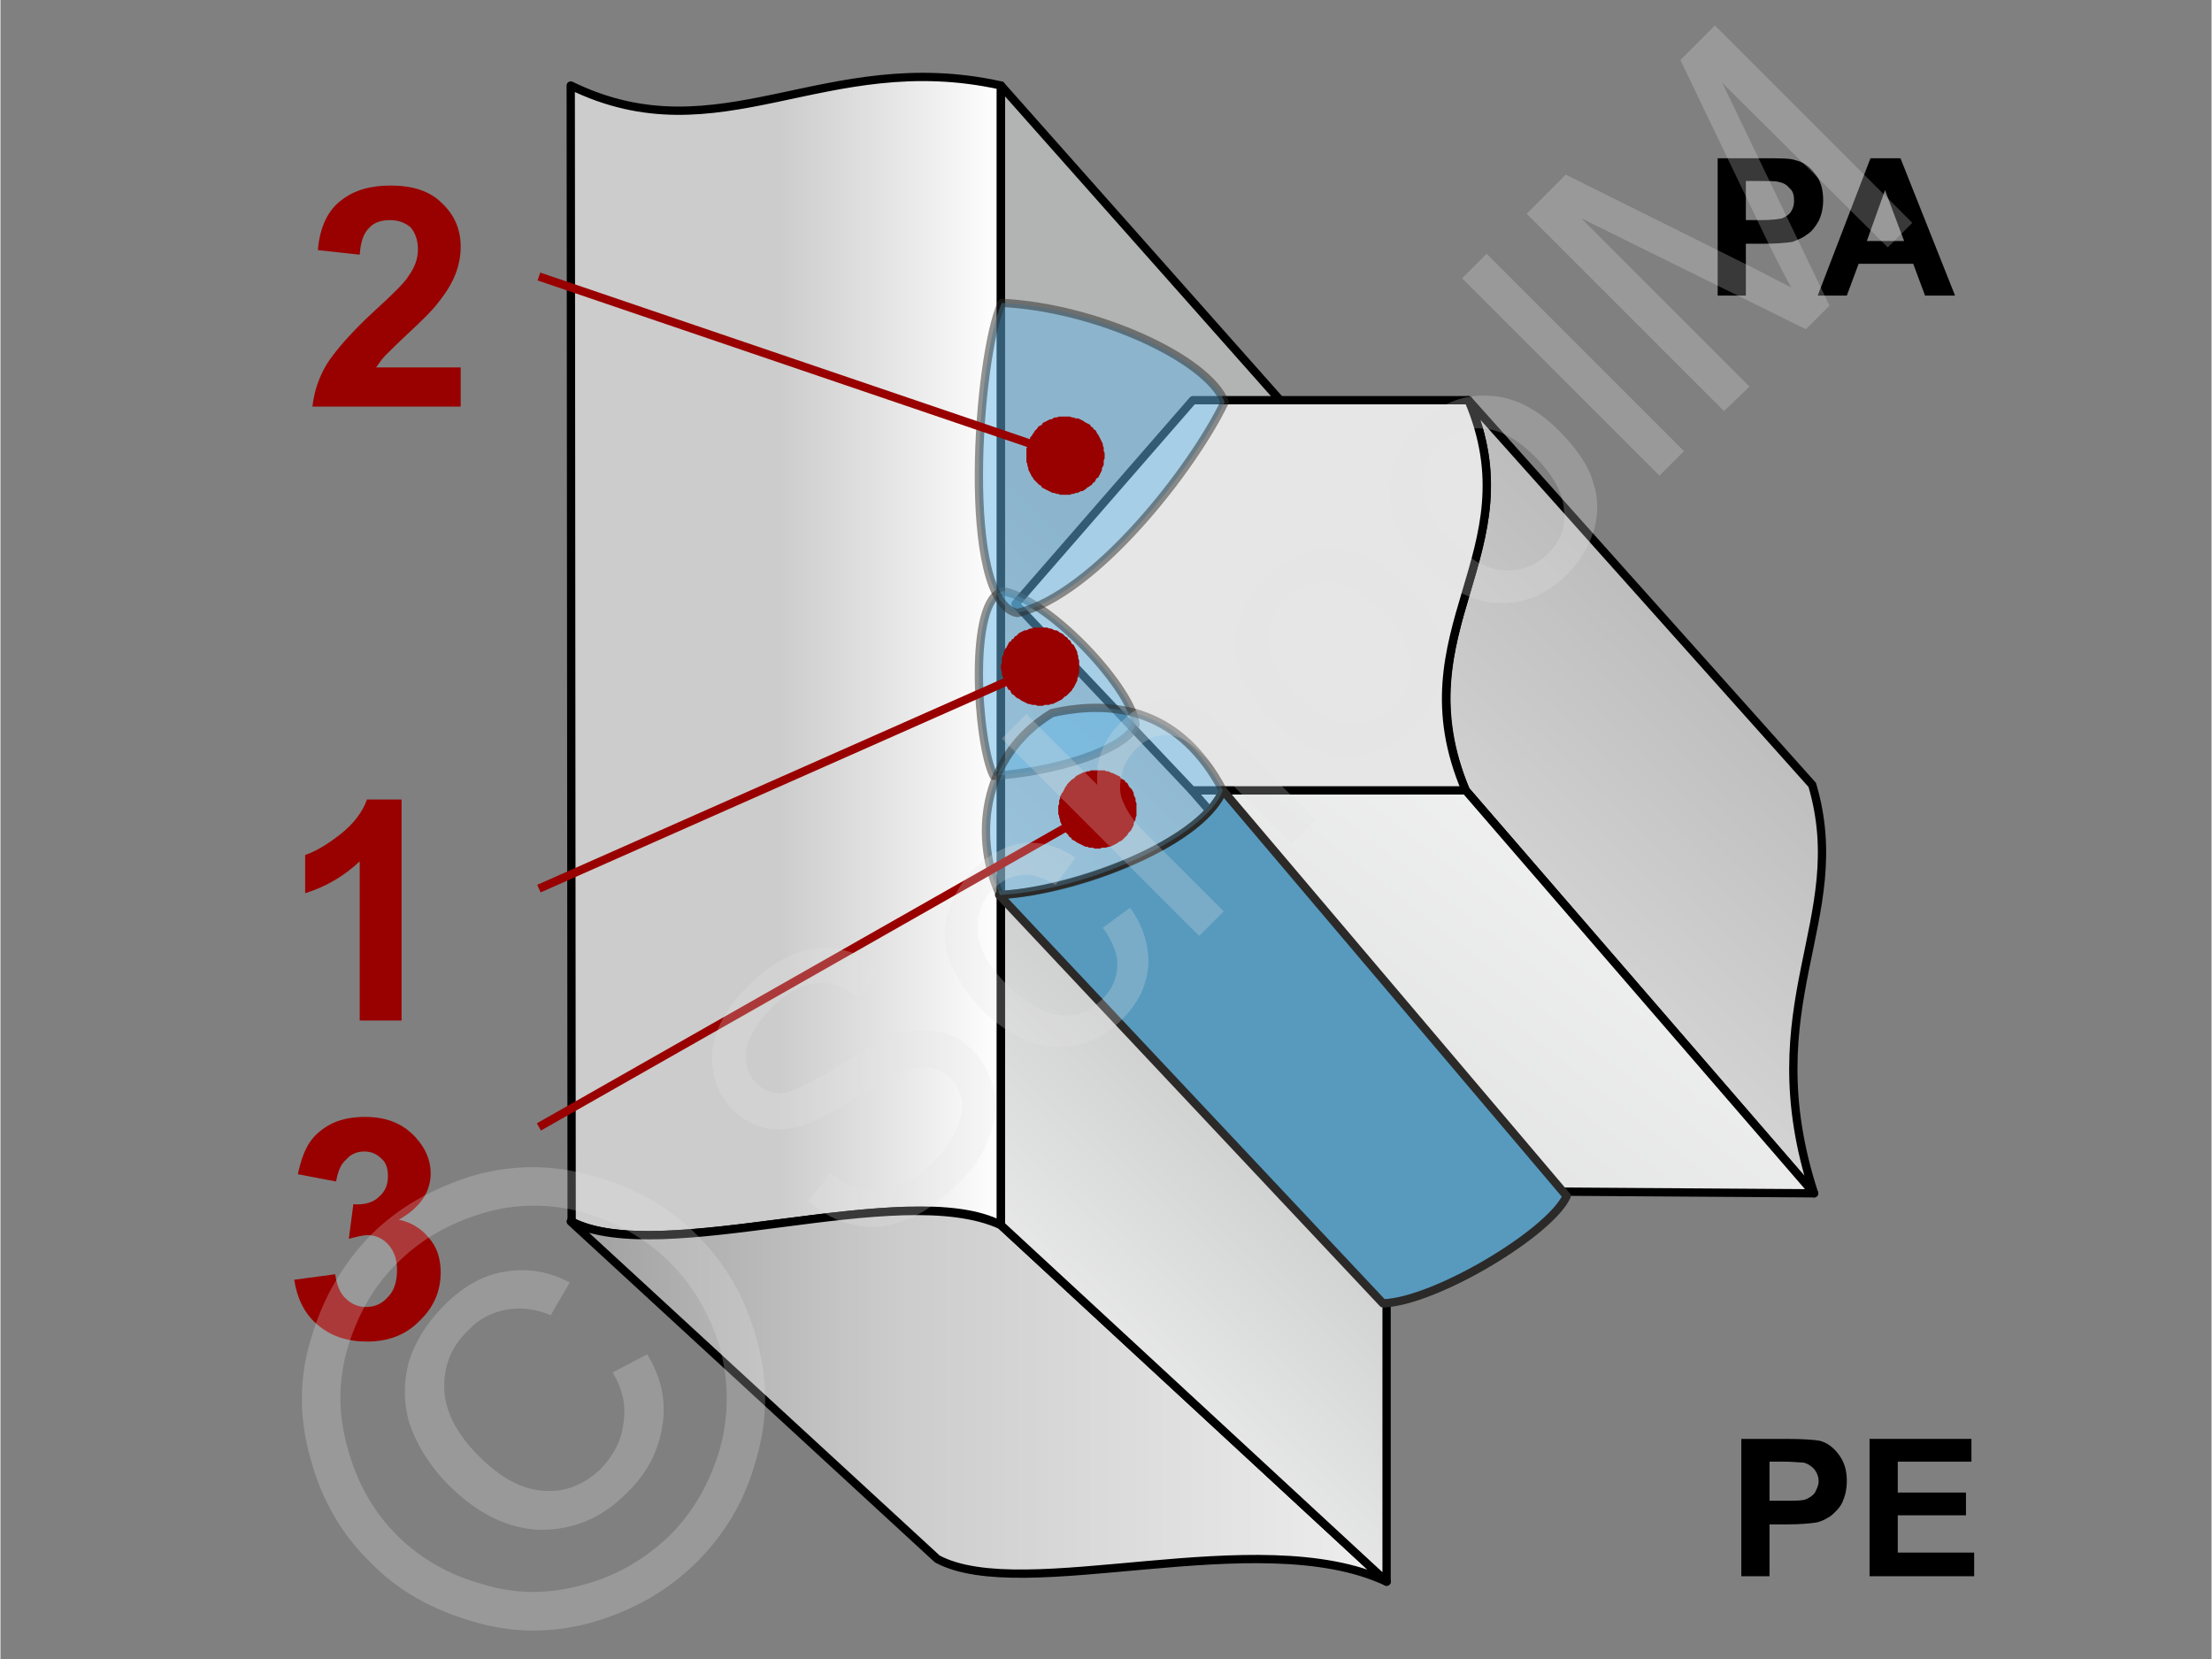 <svg xmlns="http://www.w3.org/2000/svg" width="240px" height="180px" style="shape-rendering:geometricPrecision;text-rendering:geometricPrecision;image-rendering:optimizeQuality;fill-rule:evenodd;clip-rule:evenodd" viewBox="0 0 2431 1824" xmlns:xlink="http://www.w3.org/1999/xlink"><rect x="0" y="0" width="2431" height="1824" fill="#808080" stroke="none"/><defs><clipPath id="id0"><path d="M1100 1347l424 392c-141,-66 -399,26 -494,-25l-403 -371c102,51 360,-48 473,4z"/></clipPath><linearGradient id="id1" gradientUnits="userSpaceOnUse" x1="1345.32" y1="1473.22" x2="2022.56" y2="611.475"><stop offset="0" style="stop-opacity:1;stop-color:#d9dada"/><stop offset="1" style="stop-opacity:1;stop-color:#fefefe"/></linearGradient><linearGradient id="id2" gradientUnits="userSpaceOnUse" x1="1585.69" y1="994.671" x2="989.125" y2="1603.51"><stop offset="0" style="stop-opacity:1;stop-color:#b2b3b3"/><stop offset="1" style="stop-opacity:1;stop-color:#fefefe"/></linearGradient><linearGradient id="id3" gradientUnits="userSpaceOnUse" x1="1509.65" y1="1248.82" x2="2347.18" y2="389.011"><stop offset="0" style="stop-opacity:1;stop-color:#e6e6e6"/><stop offset="1" style="stop-opacity:1;stop-color:#999"/></linearGradient><linearGradient id="id4" gradientUnits="userSpaceOnUse" x1="1099.7" y1="1039.05" x2="855.549" y2="1039.05"><stop offset="0" style="stop-opacity:1;stop-color:white"/><stop offset="0.471" style="stop-opacity:1;stop-color:#e6e6e6"/><stop offset="1" style="stop-opacity:1;stop-color:#ccc"/></linearGradient></defs><g id="Ebene_x0020_1"><g id="_671123168"><g><g><g><path d="M628 1343l-1 -1249c164,80 279,-43 473,0l0 1253c-100,-53 -376,47 -472,-4z" style="fill:url(#id4);stroke:#000;stroke-width:9.114;stroke-linejoin:round"/><g><g style="clip-path:url(#id0)"><polygon points="1524,1765 1525,1765 1525,1295 1524,1295" style="fill:#eee"/><polygon id="1" points="1527,1765 1520,1765 1520,1295 1527,1295" style="fill:#eee"/><polygon id="2" points="1523,1765 1516,1765 1516,1295 1523,1295" style="fill:#eee"/><polygon id="3" points="1518,1765 1511,1765 1511,1295 1518,1295" style="fill:#eee"/><polygon id="4" points="1513,1765 1506,1765 1506,1295 1513,1295" style="fill:#ededed"/><polygon id="5" points="1509,1765 1502,1765 1502,1295 1509,1295" style="fill:#ededed"/><polygon id="6" points="1504,1765 1497,1765 1497,1295 1504,1295" style="fill:#ededed"/><polygon id="7" points="1499,1765 1492,1765 1492,1295 1499,1295" style="fill:#ececec"/><polygon id="8" points="1495,1765 1488,1765 1488,1295 1495,1295" style="fill:#ececec"/><polygon id="9" points="1490,1765 1483,1765 1483,1295 1490,1295" style="fill:#ececec"/><polygon id="10" points="1485,1765 1478,1765 1478,1295 1485,1295" style="fill:#ececec"/><polygon id="11" points="1481,1765 1474,1765 1474,1295 1481,1295" style="fill:#ebebeb"/><polygon id="12" points="1476,1765 1469,1765 1469,1295 1476,1295" style="fill:#ebebeb"/><polygon id="13" points="1472,1765 1465,1765 1465,1295 1472,1295" style="fill:#ebebeb"/><polygon id="14" points="1467,1765 1460,1765 1460,1295 1467,1295" style="fill:#eaeaea"/><polygon id="15" points="1462,1765 1455,1765 1455,1295 1462,1295" style="fill:#eaeaea"/><polygon id="16" points="1458,1765 1451,1765 1451,1295 1458,1295" style="fill:#eaeaea"/><polygon id="17" points="1453,1765 1446,1765 1446,1295 1453,1295" style="fill:#e9e9e9"/><polygon id="18" points="1448,1765 1441,1765 1441,1295 1448,1295" style="fill:#e9e9e9"/><polygon id="19" points="1444,1765 1437,1765 1437,1295 1444,1295" style="fill:#e9e9e9"/><polygon id="20" points="1439,1765 1432,1765 1432,1295 1439,1295" style="fill:#e9e9e9"/><polygon id="21" points="1434,1765 1428,1765 1428,1295 1434,1295" style="fill:#e8e8e8"/><polygon id="22" points="1430,1765 1423,1765 1423,1295 1430,1295" style="fill:#e8e8e8"/><polygon id="23" points="1425,1765 1418,1765 1418,1295 1425,1295" style="fill:#e8e8e8"/><polygon id="24" points="1421,1765 1414,1765 1414,1295 1421,1295" style="fill:#e7e7e7"/><polygon id="25" points="1416,1765 1409,1765 1409,1295 1416,1295" style="fill:#e7e7e7"/><polygon id="26" points="1411,1765 1404,1765 1404,1295 1411,1295" style="fill:#e7e7e7"/><polygon id="27" points="1407,1765 1400,1765 1400,1295 1407,1295" style="fill:#e7e7e7"/><polygon id="28" points="1402,1765 1395,1765 1395,1295 1402,1295" style="fill:#e6e6e6"/><polygon id="29" points="1397,1765 1390,1765 1390,1295 1397,1295" style="fill:#e6e6e6"/><polygon id="30" points="1393,1765 1386,1765 1386,1295 1393,1295" style="fill:#e6e6e6"/><polygon id="31" points="1388,1765 1381,1765 1381,1295 1388,1295" style="fill:#e5e5e5"/><polygon id="32" points="1383,1765 1377,1765 1377,1295 1383,1295" style="fill:#e5e5e5"/><polygon id="33" points="1379,1765 1372,1765 1372,1295 1379,1295" style="fill:#e5e5e5"/><polygon id="34" points="1374,1765 1367,1765 1367,1295 1374,1295" style="fill:#e4e4e4"/><polygon id="35" points="1370,1765 1363,1765 1363,1295 1370,1295" style="fill:#e4e4e4"/><polygon id="36" points="1365,1765 1358,1765 1358,1295 1365,1295" style="fill:#e4e4e4"/><polygon id="37" points="1360,1765 1353,1765 1353,1295 1360,1295" style="fill:#e4e4e4"/><polygon id="38" points="1356,1765 1349,1765 1349,1295 1356,1295" style="fill:#e3e3e3"/><polygon id="39" points="1351,1765 1344,1765 1344,1295 1351,1295" style="fill:#e3e3e3"/><polygon id="40" points="1346,1765 1339,1765 1339,1295 1346,1295" style="fill:#e3e3e3"/><polygon id="41" points="1342,1765 1335,1765 1335,1295 1342,1295" style="fill:#e2e2e2"/><polygon id="42" points="1337,1765 1330,1765 1330,1295 1337,1295" style="fill:#e2e2e2"/><polygon id="43" points="1333,1765 1326,1765 1326,1295 1333,1295" style="fill:#e2e2e2"/><polygon id="44" points="1328,1765 1321,1765 1321,1295 1328,1295" style="fill:#e2e2e2"/><polygon id="45" points="1323,1765 1316,1765 1316,1295 1323,1295" style="fill:#e1e1e1"/><polygon id="46" points="1319,1765 1312,1765 1312,1295 1319,1295" style="fill:#e1e1e1"/><polygon id="47" points="1314,1765 1307,1765 1307,1295 1314,1295" style="fill:#e1e1e1"/><polygon id="48" points="1309,1765 1302,1765 1302,1295 1309,1295" style="fill:#e0e0e0"/><polygon id="49" points="1305,1765 1298,1765 1298,1295 1305,1295" style="fill:#e0e0e0"/><polygon id="50" points="1300,1765 1293,1765 1293,1295 1300,1295" style="fill:#e0e0e0"/><polygon id="51" points="1295,1765 1288,1765 1288,1295 1295,1295" style="fill:#dfdfdf"/><polygon id="52" points="1291,1765 1284,1765 1284,1295 1291,1295" style="fill:#dfdfdf"/><polygon id="53" points="1286,1765 1279,1765 1279,1295 1286,1295" style="fill:#dfdfdf"/><polygon id="54" points="1282,1765 1275,1765 1275,1295 1282,1295" style="fill:#dfdfdf"/><polygon id="55" points="1277,1765 1270,1765 1270,1295 1277,1295" style="fill:#dedede"/><polygon id="56" points="1272,1765 1265,1765 1265,1295 1272,1295" style="fill:#dedede"/><polygon id="57" points="1268,1765 1261,1765 1261,1295 1268,1295" style="fill:#dedede"/><polygon id="58" points="1263,1765 1256,1765 1256,1295 1263,1295" style="fill:#ddd"/><polygon id="59" points="1258,1765 1251,1765 1251,1295 1258,1295" style="fill:#ddd"/><polygon id="60" points="1254,1765 1247,1765 1247,1295 1254,1295" style="fill:#ddd"/><polygon id="61" points="1249,1765 1242,1765 1242,1295 1249,1295" style="fill:#dcdcdc"/><polygon id="62" points="1244,1765 1237,1765 1237,1295 1244,1295" style="fill:#dcdcdc"/><polygon id="63" points="1240,1765 1233,1765 1233,1295 1240,1295" style="fill:#dcdcdc"/><polygon id="64" points="1235,1765 1228,1765 1228,1295 1235,1295" style="fill:#dcdcdc"/><polygon id="65" points="1231,1765 1224,1765 1224,1295 1231,1295" style="fill:#dbdbdb"/><polygon id="66" points="1226,1765 1219,1765 1219,1295 1226,1295" style="fill:#dbdbdb"/><polygon id="67" points="1221,1765 1214,1765 1214,1295 1221,1295" style="fill:#dbdbdb"/><polygon id="68" points="1217,1765 1210,1765 1210,1295 1217,1295" style="fill:#dadada"/><polygon id="69" points="1212,1765 1205,1765 1205,1295 1212,1295" style="fill:#dadada"/><polygon id="70" points="1207,1765 1200,1765 1200,1295 1207,1295" style="fill:#dadada"/><polygon id="71" points="1203,1765 1196,1765 1196,1295 1203,1295" style="fill:#dadada"/><polygon id="72" points="1198,1765 1191,1765 1191,1295 1198,1295" style="fill:#d9d9d9"/><polygon id="73" points="1193,1765 1186,1765 1186,1295 1193,1295" style="fill:#d9d9d9"/><polygon id="74" points="1189,1765 1182,1765 1182,1295 1189,1295" style="fill:#d9d9d9"/><polygon id="75" points="1184,1765 1177,1765 1177,1295 1184,1295" style="fill:#d8d8d8"/><polygon id="76" points="1180,1765 1173,1765 1173,1295 1180,1295" style="fill:#d8d8d8"/><polygon id="77" points="1175,1765 1168,1765 1168,1295 1175,1295" style="fill:#d8d8d8"/><polygon id="78" points="1170,1765 1163,1765 1163,1295 1170,1295" style="fill:#d7d7d7"/><polygon id="79" points="1166,1765 1159,1765 1159,1295 1166,1295" style="fill:#d7d7d7"/><polygon id="80" points="1161,1765 1154,1765 1154,1295 1161,1295" style="fill:#d7d7d7"/><polygon id="81" points="1156,1765 1149,1765 1149,1295 1156,1295" style="fill:#d7d7d7"/><polygon id="82" points="1152,1765 1145,1765 1145,1295 1152,1295" style="fill:#d6d6d6"/><polygon id="83" points="1147,1765 1140,1765 1140,1295 1147,1295" style="fill:#d6d6d6"/><polygon id="84" points="1142,1765 1136,1765 1136,1295 1142,1295" style="fill:#d6d6d6"/><polygon id="85" points="1138,1765 1131,1765 1131,1295 1138,1295" style="fill:#d5d5d5"/><polygon id="86" points="1133,1765 1126,1765 1126,1295 1133,1295" style="fill:#d5d5d5"/><polygon id="87" points="1129,1765 1122,1765 1122,1295 1129,1295" style="fill:#d5d5d5"/><polygon id="88" points="1124,1765 1117,1765 1117,1295 1124,1295" style="fill:#d5d5d5"/><polygon id="89" points="1119,1765 1112,1765 1112,1295 1119,1295" style="fill:#d4d4d4"/><polygon id="90" points="1115,1765 1108,1765 1108,1295 1115,1295" style="fill:#d4d4d4"/><polygon id="91" points="1110,1765 1103,1765 1103,1295 1110,1295" style="fill:#d4d4d4"/><polygon id="92" points="1105,1765 1098,1765 1098,1295 1105,1295" style="fill:#d3d3d3"/><polygon id="93" points="1101,1765 1094,1765 1094,1295 1101,1295" style="fill:#d3d3d3"/><polygon id="94" points="1096,1765 1089,1765 1089,1295 1096,1295" style="fill:#d3d3d3"/><polygon id="95" points="1091,1765 1085,1765 1085,1295 1091,1295" style="fill:#d2d2d2"/><polygon id="96" points="1087,1765 1080,1765 1080,1295 1087,1295" style="fill:#d2d2d2"/><polygon id="97" points="1082,1765 1075,1765 1075,1295 1082,1295" style="fill:#d2d2d2"/><polygon id="98" points="1078,1765 1071,1765 1071,1295 1078,1295" style="fill:#d2d2d2"/><polygon id="99" points="1073,1765 1066,1765 1066,1295 1073,1295" style="fill:#d1d1d1"/><polygon id="100" points="1068,1765 1061,1765 1061,1295 1068,1295" style="fill:#d1d1d1"/><polygon id="101" points="1064,1765 1057,1765 1057,1295 1064,1295" style="fill:#d1d1d1"/><polygon id="102" points="1059,1765 1052,1765 1052,1295 1059,1295" style="fill:#d0d0d0"/><polygon id="103" points="1054,1765 1047,1765 1047,1295 1054,1295" style="fill:#d0d0d0"/><polygon id="104" points="1050,1765 1043,1765 1043,1295 1050,1295" style="fill:#d0d0d0"/><polygon id="105" points="1045,1765 1038,1765 1038,1295 1045,1295" style="fill:#d0d0d0"/><polygon id="106" points="1040,1765 1034,1765 1034,1295 1040,1295" style="fill:#cfcfcf"/><polygon id="107" points="1036,1765 1029,1765 1029,1295 1036,1295" style="fill:#cfcfcf"/><polygon id="108" points="1031,1765 1024,1765 1024,1295 1031,1295" style="fill:#cfcfcf"/><polygon id="109" points="1027,1765 1020,1765 1020,1295 1027,1295" style="fill:#cecece"/><polygon id="110" points="1022,1765 1015,1765 1015,1295 1022,1295" style="fill:#cecece"/><polygon id="111" points="1017,1765 1010,1765 1010,1295 1017,1295" style="fill:#cecece"/><polygon id="112" points="1013,1765 1006,1765 1006,1295 1013,1295" style="fill:#cdcdcd"/><polygon id="113" points="1008,1765 1001,1765 1001,1295 1008,1295" style="fill:#cdcdcd"/><polygon id="114" points="1003,1765 996,1765 996,1295 1003,1295" style="fill:#cdcdcd"/><polygon id="115" points="999,1765 992,1765 992,1295 999,1295" style="fill:#cdcdcd"/><polygon id="116" points="994,1765 987,1765 987,1295 994,1295" style="fill:#ccc"/><polygon id="117" points="990,1765 983,1765 983,1295 990,1295" style="fill:#ccc"/><polygon id="118" points="985,1765 978,1765 978,1295 985,1295" style="fill:#cbcbcb"/><polygon id="119" points="980,1765 973,1765 973,1295 980,1295" style="fill:#cbcbcb"/><polygon id="120" points="976,1765 969,1765 969,1295 976,1295" style="fill:#cacaca"/><polygon id="121" points="971,1765 964,1765 964,1295 971,1295" style="fill:#cacaca"/><polygon id="122" points="966,1765 959,1765 959,1295 966,1295" style="fill:#c9c9c9"/><polygon id="123" points="962,1765 955,1765 955,1295 962,1295" style="fill:#c9c9c9"/><polygon id="124" points="957,1765 950,1765 950,1295 957,1295" style="fill:#c8c8c8"/><polygon id="125" points="952,1765 945,1765 945,1295 952,1295" style="fill:#c7c7c7"/><polygon id="126" points="948,1765 941,1765 941,1295 948,1295" style="fill:#c7c7c7"/><polygon id="127" points="943,1765 936,1765 936,1295 943,1295" style="fill:#c6c6c6"/><polygon id="128" points="939,1765 932,1765 932,1295 939,1295" style="fill:#c6c6c6"/><polygon id="129" points="934,1765 927,1765 927,1295 934,1295" style="fill:#c5c5c5"/><polygon id="130" points="929,1765 922,1765 922,1295 929,1295" style="fill:#c5c5c5"/><polygon id="131" points="925,1765 918,1765 918,1295 925,1295" style="fill:#c4c4c4"/><polygon id="132" points="920,1765 913,1765 913,1295 920,1295" style="fill:#c3c3c3"/><polygon id="133" points="915,1765 908,1765 908,1295 915,1295" style="fill:#c3c3c3"/><polygon id="134" points="911,1765 904,1765 904,1295 911,1295" style="fill:#c2c2c2"/><polygon id="135" points="906,1765 899,1765 899,1295 906,1295" style="fill:#c2c2c2"/><polygon id="136" points="901,1765 894,1765 894,1295 901,1295" style="fill:#c1c1c1"/><polygon id="137" points="897,1765 890,1765 890,1295 897,1295" style="fill:#c1c1c1"/><polygon id="138" points="892,1765 885,1765 885,1295 892,1295" style="fill:silver"/><polygon id="139" points="888,1765 881,1765 881,1295 888,1295" style="fill:#bfbfbf"/><polygon id="140" points="883,1765 876,1765 876,1295 883,1295" style="fill:#bfbfbf"/><polygon id="141" points="878,1765 871,1765 871,1295 878,1295" style="fill:#bebebe"/><polygon id="142" points="874,1765 867,1765 867,1295 874,1295" style="fill:#bebebe"/><polygon id="143" points="869,1765 862,1765 862,1295 869,1295" style="fill:#bdbdbd"/><polygon id="144" points="864,1765 857,1765 857,1295 864,1295" style="fill:#bcbcbc"/><polygon id="145" points="860,1765 853,1765 853,1295 860,1295" style="fill:#bcbcbc"/><polygon id="146" points="855,1765 848,1765 848,1295 855,1295" style="fill:#bbb"/><polygon id="147" points="850,1765 843,1765 843,1295 850,1295" style="fill:#bbb"/><polygon id="148" points="846,1765 839,1765 839,1295 846,1295" style="fill:#bababa"/><polygon id="149" points="841,1765 834,1765 834,1295 841,1295" style="fill:#bababa"/><polygon id="150" points="837,1765 830,1765 830,1295 837,1295" style="fill:#b9b9b9"/><polygon id="151" points="832,1765 825,1765 825,1295 832,1295" style="fill:#b8b8b8"/><polygon id="152" points="827,1765 820,1765 820,1295 827,1295" style="fill:#b8b8b8"/><polygon id="153" points="823,1765 816,1765 816,1295 823,1295" style="fill:#b7b7b7"/><polygon id="154" points="818,1765 811,1765 811,1295 818,1295" style="fill:#b7b7b7"/><polygon id="155" points="813,1765 806,1765 806,1295 813,1295" style="fill:#b6b6b6"/><polygon id="156" points="809,1765 802,1765 802,1295 809,1295" style="fill:#b6b6b6"/><polygon id="157" points="804,1765 797,1765 797,1295 804,1295" style="fill:#b5b5b5"/><polygon id="158" points="799,1765 793,1765 793,1295 799,1295" style="fill:#b4b4b4"/><polygon id="159" points="795,1765 788,1765 788,1295 795,1295" style="fill:#b4b4b4"/><polygon id="160" points="790,1765 783,1765 783,1295 790,1295" style="fill:#b3b3b3"/><polygon id="161" points="786,1765 779,1765 779,1295 786,1295" style="fill:#b3b3b3"/><polygon id="162" points="781,1765 774,1765 774,1295 781,1295" style="fill:#b2b2b2"/><polygon id="163" points="776,1765 769,1765 769,1295 776,1295" style="fill:#b2b2b2"/><polygon id="164" points="772,1765 765,1765 765,1295 772,1295" style="fill:#b1b1b1"/><polygon id="165" points="767,1765 760,1765 760,1295 767,1295" style="fill:#b0b0b0"/><polygon id="166" points="762,1765 755,1765 755,1295 762,1295" style="fill:#b0b0b0"/><polygon id="167" points="758,1765 751,1765 751,1295 758,1295" style="fill:#afafaf"/><polygon id="168" points="753,1765 746,1765 746,1295 753,1295" style="fill:#afafaf"/><polygon id="169" points="748,1765 742,1765 742,1295 748,1295" style="fill:#aeaeae"/><polygon id="170" points="744,1765 737,1765 737,1295 744,1295" style="fill:#aeaeae"/><polygon id="171" points="739,1765 732,1765 732,1295 739,1295" style="fill:#adadad"/><polygon id="172" points="735,1765 728,1765 728,1295 735,1295" style="fill:#acacac"/><polygon id="173" points="730,1765 723,1765 723,1295 730,1295" style="fill:#acacac"/><polygon id="174" points="725,1765 718,1765 718,1295 725,1295" style="fill:#ababab"/><polygon id="175" points="721,1765 714,1765 714,1295 721,1295" style="fill:#ababab"/><polygon id="176" points="716,1765 709,1765 709,1295 716,1295" style="fill:#aaa"/><polygon id="177" points="711,1765 704,1765 704,1295 711,1295" style="fill:#aaa"/><polygon id="178" points="707,1765 700,1765 700,1295 707,1295" style="fill:#a9a9a9"/><polygon id="179" points="702,1765 695,1765 695,1295 702,1295" style="fill:#a8a8a8"/><polygon id="180" points="697,1765 691,1765 691,1295 697,1295" style="fill:#a8a8a8"/><polygon id="181" points="693,1765 686,1765 686,1295 693,1295" style="fill:#a7a7a7"/><polygon id="182" points="688,1765 681,1765 681,1295 688,1295" style="fill:#a7a7a7"/><polygon id="183" points="684,1765 677,1765 677,1295 684,1295" style="fill:#a6a6a6"/><polygon id="184" points="679,1765 672,1765 672,1295 679,1295" style="fill:#a6a6a6"/><polygon id="185" points="674,1765 667,1765 667,1295 674,1295" style="fill:#a5a5a5"/><polygon id="186" points="670,1765 663,1765 663,1295 670,1295" style="fill:#a4a4a4"/><polygon id="187" points="665,1765 658,1765 658,1295 665,1295" style="fill:#a4a4a4"/><polygon id="188" points="660,1765 653,1765 653,1295 660,1295" style="fill:#a3a3a3"/><polygon id="189" points="656,1765 649,1765 649,1295 656,1295" style="fill:#a3a3a3"/><polygon id="190" points="651,1765 644,1765 644,1295 651,1295" style="fill:#a2a2a2"/><polygon id="191" points="647,1765 640,1765 640,1295 647,1295" style="fill:#a2a2a2"/><polygon id="192" points="642,1765 635,1765 635,1295 642,1295" style="fill:#a1a1a1"/><polygon id="193" points="637,1765 630,1765 630,1295 637,1295" style="fill:#a0a0a0"/><polygon id="194" points="633,1765 626,1765 626,1295 633,1295" style="fill:#a0a0a0"/><polygon id="195" points="628,1765 627,1765 627,1295 628,1295" style="fill:#9f9f9f"/></g><path id="196" d="M1100 1347l424 392c-141,-66 -399,26 -494,-25l-403 -371c102,51 360,-48 473,4z" style="fill:none;stroke:#000;stroke-width:9.114;stroke-linejoin:round"/></g><polygon points="1100,94 1100,1347 1524,1739 1524,572" style="fill:url(#id2);stroke:#000;stroke-width:9.114;stroke-linejoin:round"/></g><g><path d="M1611 869l383 443c-68,-209 42,-300 -2,-449l-378 -423c72,166 -77,251 -3,429z" style="fill:url(#id3);stroke:#000;stroke-width:9.114;stroke-linejoin:round"/><polygon points="1310,869 1611,869 1994,1312 1692,1310" style="fill:url(#id1);stroke:#000;stroke-width:9.114;stroke-linejoin:round"/><path d="M1614 440l-303 0 -195 224 194 205 301 0c-75,-176 75,-261 3,-429z" style="fill:#e6e6e6;stroke:#000;stroke-width:9.114;stroke-linejoin:round"/></g></g><path d="M1248 797c-11,28 -91,52 -156,56 -18,-35 -29,-196 11,-203 54,12 142,109 145,147z" style="fill:#66b8e8;fill-opacity:.502;stroke:#2b2a29;stroke-width:9.114;stroke-linecap:round;stroke-linejoin:round;stroke-opacity:.502"/><path d="M1346 442c-19,-48 -142,-104 -245,-109 -27,58 -46,329 17,341 85,-20 193,-159 228,-232z" style="fill:#66b8e8;fill-opacity:.502;stroke:#2b2a29;stroke-width:9.114;stroke-linecap:round;stroke-linejoin:round;stroke-opacity:.502"/><path d="M506 404l0 43 -163 0c2,-17 7,-32 16,-47 9,-14 26,-34 52,-58 21,-19 34,-32 38,-39 7,-10 10,-19 10,-29 0,-10 -3,-18 -8,-24 -6,-5 -13,-8 -23,-8 -10,0 -18,3 -23,9 -6,6 -9,15 -10,29l-46 -5c2,-25 11,-44 26,-55 14,-11 32,-16 54,-16 24,0 43,6 56,19 14,13 21,29 21,48 0,11 -2,21 -6,31 -4,10 -10,20 -19,31 -5,7 -16,18 -30,31 -15,14 -24,23 -28,27 -4,4 -7,9 -10,13l93 0z" style="fill:#900;fill-rule:nonzero"/><path d="M323 1407l45 -6c2,12 5,21 12,27 6,6 14,9 22,9 10,0 18,-4 24,-11 7,-7 10,-17 10,-30 0,-11 -3,-20 -9,-27 -6,-7 -14,-11 -23,-11 -6,0 -13,2 -21,4l5 -38c12,1 22,-2 28,-8 7,-6 10,-13 10,-23 0,-8 -2,-15 -7,-19 -5,-5 -11,-8 -19,-8 -8,0 -15,3 -20,9 -6,5 -9,13 -11,24l-42 -8c3,-14 7,-26 13,-35 6,-9 15,-16 25,-21 11,-5 23,-7 36,-7 23,0 41,7 55,22 11,12 17,25 17,40 0,21 -12,38 -35,51 14,3 25,10 33,20 9,10 13,23 13,38 0,21 -8,39 -24,54 -15,15 -34,22 -57,22 -22,0 -40,-6 -55,-19 -14,-12 -22,-29 -25,-49z" style="fill:#900;fill-rule:nonzero"/><path d="M441 1122l-46 0 0 -175c-17,16 -37,28 -60,35l0 -42c12,-4 25,-12 39,-23 14,-11 24,-24 29,-38l38 0 0 243z" style="fill:#900;fill-rule:nonzero"/><g><line x1="592" y1="304" x2="1171" y2="501" style="fill:none;fill-rule:nonzero;stroke:#900;stroke-width:9.114"/><polygon id="1" points="1185,460 1185,460 1187,461 1189,462 1191,463 1192,464 1194,465 1196,466 1198,467 1199,469 1201,470 1202,472 1204,473 1205,475 1206,477 1207,478 1208,480 1209,482 1210,484 1211,486 1212,488 1212,490 1213,492 1213,494 1213,496 1214,498 1214,500 1214,502 1214,504 1213,506 1213,508 1213,511 1212,513 1211,515 1211,515 1211,517 1210,519 1209,521 1208,523 1207,525 1205,526 1204,528 1203,530 1201,531 1200,533 1198,534 1197,535 1195,536 1193,538 1191,539 1190,540 1188,540 1186,541 1184,542 1182,542 1180,543 1178,543 1176,544 1174,544 1172,544 1169,544 1167,544 1165,544 1163,543 1161,543 1159,542 1157,542 1157,542 1155,541 1153,540 1151,539 1149,538 1147,537 1145,536 1144,534 1142,533 1141,532 1139,530 1138,529 1136,527 1135,525 1134,524 1133,522 1132,520 1131,518 1130,516 1130,514 1129,512 1129,510 1128,508 1128,506 1128,504 1128,502 1128,500 1128,498 1128,496 1128,493 1129,491 1129,489 1130,487 1130,487 1131,485 1132,483 1132,481 1134,479 1135,477 1136,476 1137,474 1139,472 1140,471 1141,469 1143,468 1145,467 1146,465 1148,464 1150,463 1152,462 1154,461 1156,461 1157,460 1159,459 1161,459 1164,458 1166,458 1168,458 1170,458 1172,458 1174,458 1176,458 1178,459 1180,459 1182,460" style="fill:#900"/></g><g><line x1="592" y1="977" x2="1143" y2="733" style="fill:none;fill-rule:nonzero;stroke:#900;stroke-width:9.114"/><polygon id="1" points="1126,693 1126,693 1128,693 1130,692 1132,691 1134,691 1136,690 1138,690 1141,690 1143,690 1145,690 1147,690 1149,690 1151,690 1153,691 1155,691 1157,692 1159,693 1161,693 1163,694 1164,695 1166,696 1168,697 1170,699 1171,700 1173,701 1174,703 1176,704 1177,706 1178,708 1180,709 1181,711 1182,713 1183,715 1183,715 1184,717 1184,719 1185,721 1185,724 1186,726 1186,728 1186,730 1186,732 1186,734 1186,736 1186,738 1186,740 1185,742 1185,744 1184,746 1184,748 1183,750 1182,752 1181,754 1180,756 1179,757 1178,759 1176,761 1175,762 1173,764 1172,765 1170,766 1168,768 1167,769 1165,770 1163,771 1161,772 1161,772 1159,773 1157,774 1155,774 1153,775 1151,775 1148,775 1146,776 1144,776 1142,776 1140,776 1138,775 1136,775 1134,775 1132,774 1130,774 1128,773 1126,772 1124,771 1122,770 1121,769 1119,768 1117,767 1116,766 1114,764 1112,763 1111,761 1110,759 1108,758 1107,756 1106,754 1105,752 1104,750 1104,750 1103,748 1103,746 1102,744 1101,742 1101,740 1101,738 1100,736 1100,734 1100,731 1101,729 1101,727 1101,725 1101,723 1102,721 1103,719 1103,717 1104,715 1105,713 1106,712 1107,710 1108,708 1109,706 1111,705 1112,703 1114,702 1115,700 1117,699 1118,698 1120,696 1122,695 1124,694" style="fill:#900"/></g><path d="M1344 869c-27,63 -174,112 -246,115l422 449c58,-2 184,-78 202,-118l-378 -446z" style="fill:#579abe;stroke:#2b2a29;stroke-width:9.114;stroke-linecap:round;stroke-linejoin:round"/><path d="M1344 869c-18,49 -143,109 -245,115 -28,-59 -23,-151 57,-200 71,-16 142,-2 188,85z" style="fill:#66b8e8;fill-opacity:.502;stroke:#2b2a29;stroke-width:9.114;stroke-linecap:round;stroke-linejoin:round;stroke-opacity:.502"/><g><line x1="592" y1="1239" x2="1206" y2="890" style="fill:none;fill-rule:nonzero;stroke:#900;stroke-width:9.114"/><polygon id="1" points="1185,852 1185,852 1187,851 1189,850 1191,849 1193,849 1195,848 1197,848 1199,847 1201,847 1203,847 1205,847 1207,847 1209,847 1212,847 1214,847 1216,848 1218,848 1220,849 1222,850 1223,850 1225,851 1227,852 1229,853 1231,854 1232,856 1234,857 1236,858 1237,860 1239,861 1240,863 1241,865 1243,867 1244,868 1244,868 1245,870 1246,872 1246,874 1247,876 1248,878 1248,881 1249,883 1249,885 1249,887 1249,889 1249,891 1249,893 1249,895 1249,897 1248,899 1248,901 1247,903 1246,905 1246,907 1245,909 1244,911 1243,913 1242,914 1240,916 1239,918 1238,919 1236,921 1235,922 1233,924 1231,925 1229,926 1228,927 1228,927 1226,928 1224,929 1222,930 1220,931 1218,931 1215,932 1213,932 1211,932 1209,933 1207,933 1205,933 1203,933 1201,932 1199,932 1197,932 1195,931 1193,931 1191,930 1189,929 1187,928 1185,927 1183,926 1182,925 1180,924 1178,923 1177,921 1175,920 1174,918 1172,916 1171,915 1170,913 1169,911 1169,911 1168,909 1167,907 1166,905 1165,903 1165,901 1164,899 1164,897 1163,895 1163,893 1163,891 1163,889 1163,886 1164,884 1164,882 1164,880 1165,878 1165,876 1166,874 1167,872 1168,871 1169,869 1170,867 1171,865 1172,864 1173,862 1175,860 1176,859 1178,857 1180,856 1181,855 1183,853" style="fill:#900"/></g></g><g><path d="M1888 325l0 -151 49 0c19,0 31,0 36,2 9,2 16,7 22,15 6,7 9,17 9,29 0,9 -2,17 -5,23 -4,7 -8,12 -13,15 -5,4 -11,6 -16,8 -7,1 -18,2 -32,2l-19 0 0 57 -31 0zm31 -126l0 43 16 0c12,0 20,-1 24,-2 4,-2 8,-4 10,-8 2,-3 3,-7 3,-11 0,-6 -1,-11 -5,-14 -3,-4 -7,-6 -12,-7 -3,-1 -11,-1 -22,-1l-14 0z" style="fill:#000;fill-rule:nonzero"/><path id="1" d="M2149 325l-33 0 -13 -35 -60 0 -13 35 -32 0 58 -151 33 0 60 151zm-56 -60l-21 -56 -20 56 41 0z" style="fill:#000;fill-rule:nonzero"/><path d="M1914 1733l0 -151 49 0c19,0 31,1 37,2 8,2 15,7 21,15 6,8 9,17 9,29 0,10 -2,17 -5,24 -3,6 -8,11 -13,15 -5,3 -10,6 -16,7 -7,1 -17,2 -31,2l-20 0 0 57 -31 0zm31 -126l0 43 17 0c12,0 20,0 24,-2 4,-2 7,-4 9,-7 2,-4 4,-8 4,-12 0,-6 -2,-10 -5,-14 -3,-3 -7,-6 -12,-7 -4,0 -11,-1 -22,-1l-15 0z" style="fill:#000;fill-rule:nonzero"/><polygon id="1" points="2055,1733 2055,1582 2167,1582 2167,1607 2086,1607 2086,1641 2161,1641 2161,1666 2086,1666 2086,1707 2170,1707 2170,1733" style="fill:#000;fill-rule:nonzero"/><g><polygon points="0,0 2431,0 2431,1824 0,1824" style="fill:none"/><g><path d="M888 1320l25 -30c12,10 24,16 36,18 11,2 24,1 38,-5 15,-5 28,-14 40,-27 11,-11 19,-22 24,-34 5,-11 7,-22 6,-32 -2,-10 -6,-18 -13,-25 -7,-6 -14,-10 -24,-11 -9,-2 -19,1 -32,6 -8,4 -24,13 -49,28 -25,16 -43,25 -56,29 -15,5 -30,6 -43,3 -13,-3 -25,-10 -35,-20 -11,-11 -18,-24 -21,-40 -3,-16 -2,-32 5,-49 7,-17 18,-32 33,-47 16,-16 33,-28 50,-35 18,-7 35,-9 52,-5 16,3 31,11 44,23l-25 30c-15,-12 -31,-18 -46,-16 -16,1 -32,11 -49,27 -17,18 -27,34 -28,48 -2,14 2,26 11,35 8,8 17,11 28,11 10,-1 30,-10 59,-28 28,-18 49,-30 62,-35 18,-6 35,-8 50,-5 15,2 28,10 39,21 12,12 19,26 23,43 4,17 2,34 -5,52 -6,18 -17,35 -33,50 -20,20 -39,34 -58,41 -19,8 -38,10 -57,6 -19,-4 -36,-13 -51,-27zm324 -300l30 -22c15,21 21,42 20,64 -2,22 -11,41 -29,59 -21,21 -45,31 -73,30 -27,-1 -53,-14 -80,-40 -17,-17 -28,-35 -36,-53 -7,-19 -8,-37 -2,-55 5,-17 14,-33 28,-47 17,-17 35,-26 54,-29 20,-2 39,3 58,16l-22 30c-13,-8 -25,-12 -37,-11 -11,1 -22,6 -31,15 -13,13 -19,29 -18,47 1,18 12,38 33,59 21,21 41,32 58,33 18,2 33,-4 46,-17 11,-11 16,-22 17,-36 1,-13 -5,-28 -16,-43zm106 9l-217 -217 27 -27 78 78c-2,-27 6,-49 25,-68 12,-12 24,-20 37,-24 13,-4 26,-4 38,1 12,4 25,14 40,30l100 99 -27 27 -99 -100c-13,-13 -26,-20 -38,-20 -12,0 -23,5 -33,15 -8,8 -14,17 -16,28 -3,12 -3,22 2,32 4,10 12,21 24,33l86 86 -27 27zm80 -238c-29,-29 -42,-58 -40,-88 2,-26 13,-48 32,-67 22,-22 47,-33 75,-32 27,0 54,13 79,38 20,20 33,39 38,56 6,18 6,36 1,54 -5,18 -15,34 -29,48 -22,22 -47,32 -74,32 -28,-1 -55,-14 -82,-41zm28 -27c20,20 39,31 58,32 19,1 35,-5 48,-18 14,-13 20,-30 19,-48 -2,-19 -13,-39 -33,-60 -20,-19 -39,-29 -58,-30 -18,-1 -34,5 -48,18 -13,13 -19,29 -18,48 1,19 12,38 32,58zm141 -141c-29,-29 -42,-59 -40,-89 2,-25 13,-48 32,-67 22,-22 47,-33 74,-32 28,0 55,13 80,38 20,20 33,39 38,57 6,17 6,35 1,53 -6,18 -15,34 -29,48 -22,22 -47,33 -74,32 -28,0 -55,-14 -82,-40zm28 -28c20,20 39,31 58,32 19,1 35,-5 48,-18 14,-13 20,-29 18,-48 -1,-19 -12,-39 -32,-59 -20,-20 -39,-30 -58,-31 -19,-1 -35,5 -48,18 -13,13 -19,29 -18,48 1,19 12,38 32,58zm229 -72l-217 -217 27 -27 217 217 -27 27zm71 -71l-217 -217 43 -43 205 102c19,10 33,17 43,22 -6,-10 -14,-26 -24,-46l-98 -204 38 -38 217 217 -27 27 -182 -181 118 245 -26 26 -247 -122 185 185 -28 27z" style="fill:#e6e6e6;fill-rule:nonzero;fill-opacity:.251"/><path d="M407 1358c30,-30 67,-51 111,-65 45,-13 89,-13 134,0 45,12 83,34 114,65 31,31 53,69 65,113 13,45 13,89 0,133 -12,45 -34,82 -65,113 -31,31 -69,53 -113,66 -45,13 -89,13 -133,0 -45,-13 -83,-34 -113,-65 -32,-31 -54,-69 -66,-114 -13,-45 -13,-90 1,-134 13,-44 35,-81 65,-112zm30 30c-26,25 -44,57 -55,93 -11,37 -11,74 0,112 10,37 28,69 54,95 26,26 58,44 95,54 36,11 73,11 111,0 37,-10 68,-29 94,-54 26,-26 44,-58 55,-95 10,-37 10,-74 0,-111 -11,-37 -29,-68 -55,-94 -26,-26 -58,-44 -95,-55 -37,-10 -75,-10 -111,1 -37,11 -68,29 -93,54zm236 121l38 -20c15,24 21,50 17,77 -4,28 -16,53 -39,75 -27,28 -59,41 -95,41 -35,-1 -69,-17 -101,-49 -21,-21 -35,-44 -43,-67 -7,-23 -7,-46 -1,-69 7,-22 20,-43 39,-62 21,-21 44,-34 68,-37 24,-4 47,0 70,12l-21 36c-17,-7 -33,-9 -49,-6 -16,3 -30,10 -42,23 -19,18 -27,40 -26,65 1,24 14,49 38,73 24,24 48,37 72,38 23,2 44,-7 62,-24 14,-15 23,-31 25,-51 3,-19 -1,-37 -12,-55z" style="fill:#e6e6e6;fill-rule:nonzero;fill-opacity:.251"/></g></g></g></g></g></svg>